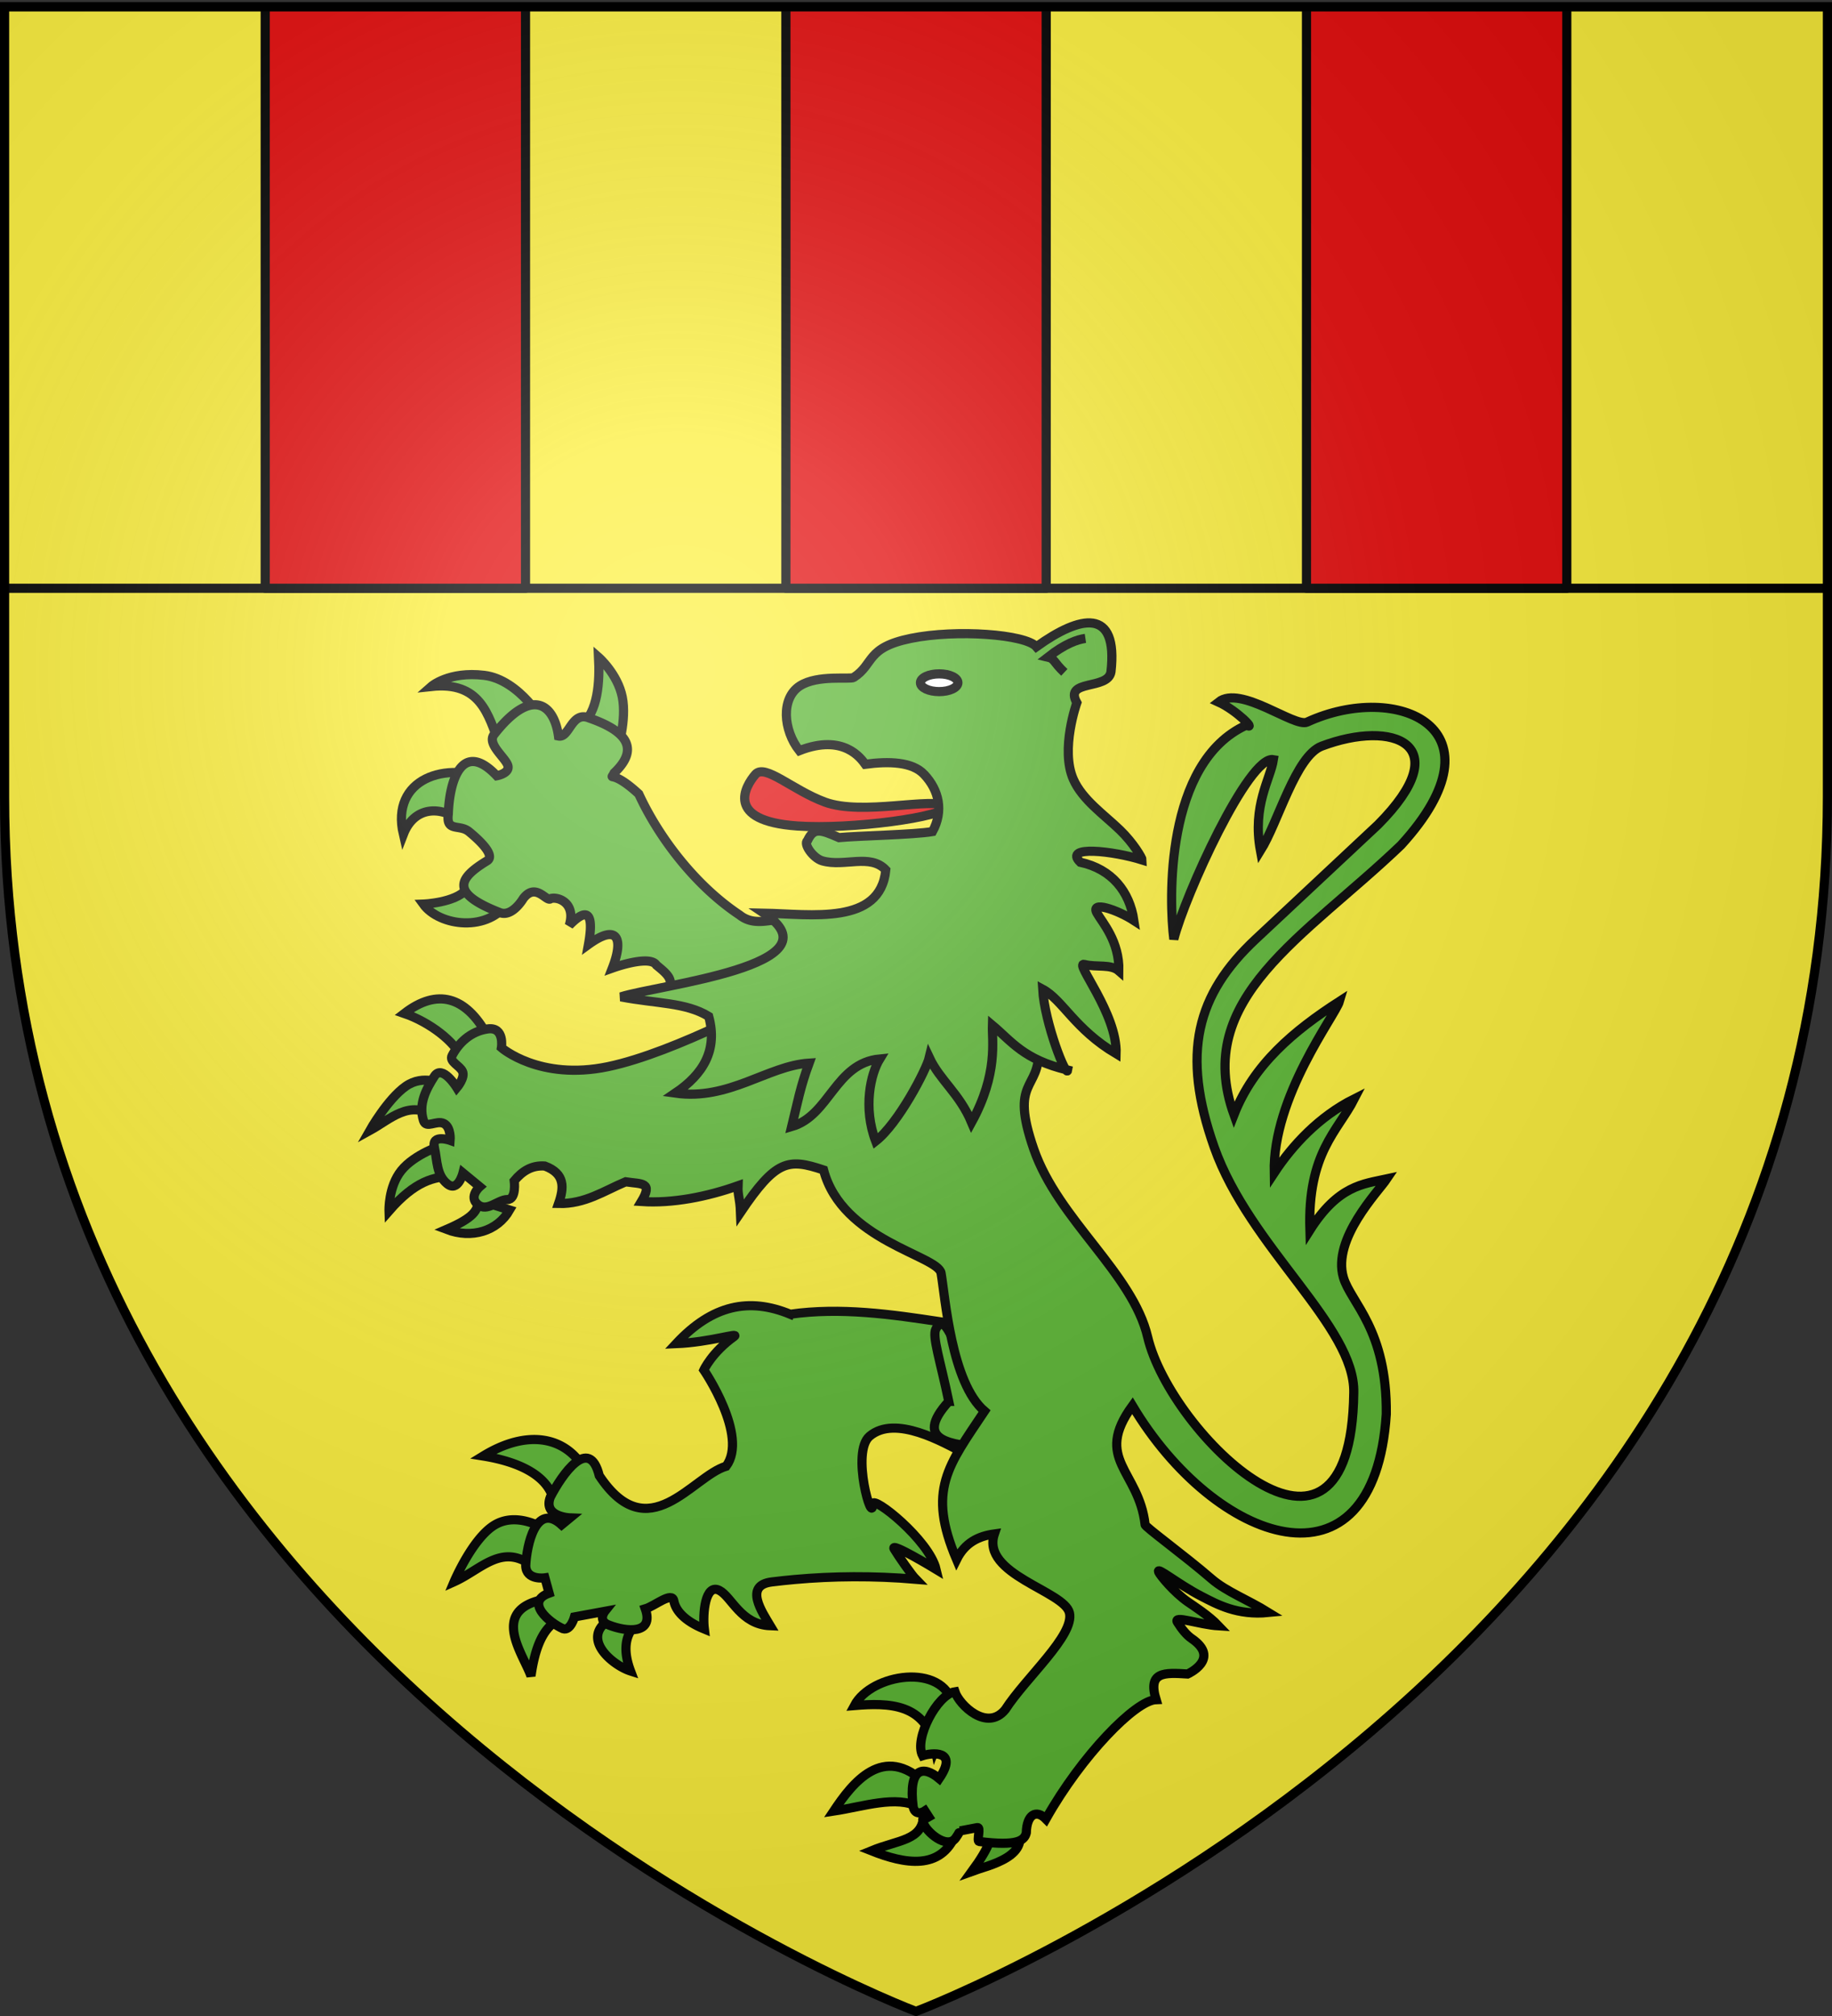 <svg xmlns="http://www.w3.org/2000/svg" xmlns:xlink="http://www.w3.org/1999/xlink" width="600" height="660" version="1.0"><rect width="100%" height="100%" fill="#333333" stroke="none"/><desc>Flag of Canton of Valais (Wallis)</desc><defs><radialGradient xlink:href="#a" id="b" cx="221.445" cy="226.331" r="300" fx="221.445" fy="226.331" gradientTransform="matrix(1.353 0 0 1.349 -77.63 -85.747)" gradientUnits="userSpaceOnUse"/><linearGradient id="a"><stop offset="0" style="stop-color:white;stop-opacity:.314"/><stop offset=".19" style="stop-color:white;stop-opacity:.251"/><stop offset=".6" style="stop-color:#6b6b6b;stop-opacity:.125"/><stop offset="1" style="stop-color:black;stop-opacity:.125"/></linearGradient></defs><g style="display:inline"><path d="M300 657.503s298.5-112.32 298.5-397.772V1.179H1.5v258.552C1.5 545.183 300 657.503 300 657.503" style="fill:#fcef3c;fill-opacity:1;fill-rule:evenodd;stroke:none;stroke-width:1px;stroke-linecap:butt;stroke-linejoin:miter;stroke-opacity:1;display:inline"/><path d="M1.312 2.215h597.375V192.59H1.312z" style="opacity:1;fill:#fcef3c;fill-opacity:1;fill-rule:evenodd;stroke:#000;stroke-width:3;stroke-linecap:round;stroke-linejoin:round;stroke-miterlimit:4;stroke-dasharray:none;stroke-dashoffset:0;stroke-opacity:1;display:inline"/><path d="M783.405 286.358c-6.63 10.64-22.967 8.41-28.187 1.142 0 0 10.478-.389 14.176-4.814 5.018-6.006 5.967-6.541 6.704-5.232zM767.878 260.557c-7.12-5.562-15.707-4.926-19.18 4.11-4.224-18.094 13.815-24.387 29.227-17.581zM780.208 235.441c-3.734-10.216-6.312-20.913-22.376-19.18 0 0 5.715-5.06 17.353-3.653 11.581 1.4 20.02 15.748 19.408 15.983zM806.694 229.276c5.871-4.648 6.34-14.68 5.937-22.604 0 0 6.222 5.422 7.763 13.014s-1.598 17.353-1.598 17.353z" style="fill:#5ab532;fill-opacity:1;fill-rule:evenodd;stroke:#000;stroke-width:3;stroke-linecap:butt;stroke-linejoin:miter;stroke-miterlimit:4;stroke-dasharray:none;stroke-opacity:1;display:inline" transform="translate(-616.597 8.485)"/><path d="m842.998 319.466-7.991-3.939c2.898-3.086-.41-5.553-3.425-8.048-1.79-2.966-10.823-.308-14.433.974 3.701-9.502 1.895-14.774-7.827-7.732 1.633-9.023.386-13.133-6.29-6.26 2.229-7.098-3.37-9.466-6.042-8.788-1.264 1.476-4.819-5.5-9.019 0 0 0-3.653 6.28-7.763 4.567-16.184-6.319-13.623-11.096-4.11-16.896 2.96-1.805-2.854-7.079-5.936-9.59-3.083-2.512-7.535.228-6.736-5.708.32-10.75 4.425-24.603 15.869-12.559 0 0 4.424-.799 3.61-3.396-.813-2.597-6.864-6.992-4.524-10.075 12.358-15.825 19.666-10.035 21.12.457 3.597.742 4.253-8.163 9.933-5.937 9.581 3.294 18.124 8.752 8.3 18.025-1.429 2.97-1.175-1.618 8.067 6.885 6.406 13.93 18.343 29.885 33.055 39.645 6.12 4.9 13.468-.784 17.522 2.494a3225 3225 0 0 1 6.578 5.331zM798.253 487.078c.884-12.044-11.829-17.034-23.411-18.89 14.362-8.806 27.309-6.648 33.582 5.005zM792.117 505.16c-10.618-9.283-17.619.086-26.8 4.198 0 0 5.973-14.167 13.238-18.567 7.266-4.4 15.823.969 15.823.969zM800.19 521.467c-4.29 1.998-7.964 6.464-9.687 18.729-2.607-7.279-13.374-21.233 3.753-24.986zM824.73 523.404c-3.652 3.724-3.987 8.87-1.614 15.177-5.894-1.877-16.913-10.932-6.458-17.114z" style="fill:#5ab532;fill-opacity:1;fill-rule:evenodd;stroke:#000;stroke-width:3;stroke-linecap:butt;stroke-linejoin:miter;stroke-miterlimit:4;stroke-dasharray:none;stroke-opacity:1;display:inline" transform="translate(-616.597 8.485)"/><path d="M875.414 421.768c-13.425-5.529-25.496-3.113-37.383 9.64 11.037-.454 21.067-3.823 18.966-2.322-7.253 5.18-9.885 10.94-9.885 10.94s14.718 21.574 7.298 31.506c-11.142 3.33-25.482 27.316-41.551 3.077-3.282-13.249-12.17-.391-15.995 6.967-2.578 6.53 6.408 6.866 6.408 6.866l-2.746 2.263c-8.435-7.628-11.466 6.843-11.748 13.376.114 4.91 6.28 3.992 6.28 3.992l1.374 5.01c-8.072 2.889.12 9.696 4.552 11.646 2.483.8 3.763-3.865 3.763-3.865l9.943-1.83s-2.521 3.18 1.475 4.55c5.546 2.165 14.739 3.076 11.773-5.365 3.086-.91 8.77-5.797 9.348-2.596.568 3.141 3.464 6.547 9.99 9.22-.609-4.985.271-15.068 4.927-12.653 4.023 2.086 7 11.168 16.66 11.558-2.648-4.447-8.685-13.189.459-14.329q3.748-.466 7.578-.81c12.46-1.12 25.595-1.255 39.632-.078-1.364-1.394-5.545-7.367-7.086-9.928-1.552-2.579 13.74 6.702 13.74 6.702-2.274-9.65-20.78-24.357-20.78-21.43 0 7.396-7.158-16.976-.999-22.182 8.422-7.117 24.107 2.006 31.095 5.643 3.37-3.731 8.689-9.707 6.535-13.833-4.172-7.994-10.836-17.964-14.215-29.218-16.279-2.494-32.97-4.846-49.408-2.517zM767.738 337.895c-1.992-5.233-10.405-11.75-18.731-14.592 10.852-8.37 20.115-5.48 27.005 6.86zM759.02 357.108c-8.315-5.756-14.572.832-21.312 4.52 0 0 5.82-10.313 11.794-14.491 5.8-4.056 12.1-.685 12.1-.685zM764.67 376.644c-5.86.056-12.099 1.474-20.666 11.301 0 0-.282-7.87 4.037-13.239 4.318-5.368 13.239-8.234 13.239-8.234zM773.265 384.413c-.12 3.4-1.576 5.775-10.403 9.592 8.2 3.134 16.649.604 20.64-6.361zM940.008 589.235c2.849 1.827.616 7.096-5.068 14.896 5.006-1.844 20.72-4.92 14.11-15.542zM919.099 585.805c-.36 8.377-8.26 7.979-17.114 11.624 10.831 4.306 22.77 6.583 27.69-5.569zM917.405 583.142c-7.098-3.997-18.202-.145-27.77 1.292 6.132-9.207 16.272-22.36 30.03-9.042zM922.894 564.09c-2.961-15.061-15.28-15.13-26.478-14.207 5.548-10.48 29.032-14.145 32.29-.323z" style="fill:#5ab532;fill-opacity:1;fill-rule:evenodd;stroke:#000;stroke-width:3;stroke-linecap:butt;stroke-linejoin:miter;stroke-miterlimit:4;stroke-dasharray:none;stroke-opacity:1;display:inline" transform="translate(-616.597 8.485)"/><path d="M927.33 450.308c-12.21 13.434 2.079 13.984 10.769 15.142 3.313-3.736 2.888-8.21.938-11.947-9.94-21.26-12.595-33.128-15.924-26.923-1.295 2.414 1.426 10.313 4.218 23.728z" style="fill:#5ab532;fill-opacity:1;fill-rule:evenodd;stroke:#000;stroke-width:3;stroke-linecap:butt;stroke-linejoin:miter;stroke-miterlimit:4;stroke-dasharray:none;stroke-opacity:1" transform="translate(-616.597 8.485)"/><path d="M871.875 317.39s-33.744 18.652-56.186 23.334-34.873-6.22-34.873-6.22 1.13-6.942-4.521-6.135-9.526 4.682-11.625 8.719c-1.05 2.018 2.503 3.229 3.411 5.227s-1.857 5.288-1.857 5.288-4.783-7.77-7.366-3.734-5.328 9.041-3.552 14.53c.888 2.745 4.198-.242 6.64.929 2.442 1.17 2.078 5.53 2.078 5.53s-6.135-2.18-5.166 2.26.646 9.041 4.198 11.947c3.552 2.907 5.166-3.552 5.166-3.552l5.49 4.521s-3.714 3.23-.646 5.812c3.067 2.584 6.62-1.62 9.687-1.62 3.068 0 2.26-6.135 2.26-6.135 2.588-3.113 5.707-5.162 10.01-4.843 6.753 2.516 6.279 7.2 4.521 12.27 8.616.226 14.927-4.16 21.958-7.104 5.309.808 9.046-.002 5.166 6.459 10.231.686 21.515-1.564 31.645-5.167-.134 3.301.63 3.992.807 8.718 11.625-17.221 15.574-17.754 27.199-13.88 6.1 23.191 37.502 27.976 38.494 33.784 1.36 7.96 3.39 35.925 14.227 45.167-11.967 17.95-18.825 25.802-9.153 48.598 2.746-5.563 7.21-7.685 12.382-8.396-4.47 13.265 22.917 18.666 24.582 25.833 1.71 7.356-14.21 21.132-20.999 31.644-5.97 7.392-15.082-1.498-16.5-5.812-5.813.861-13.481 15.435-10.593 20.934 2.875-.93 11.9-2.06 5.427 7.482-5.155-4.324-10.17-3.756-8.506 9.341.807 3.306 3.832 1.256 3.832 1.256l1.292 1.998c-1.202.771-2.366-.335-1.862 1.698.765 3.084 7.842 9.064 10.629 5.195 1.073-1.49 1.401-2.352 1.445-2.345l5.651-1.081c1.324-.253-.278 4.316.585 4.536 12.777 1.647 14.86-.414 15.468-2.824.137-5.93 3.207-7.81 6.43-4.532 11.71-20.801 29.302-38.823 36.075-39.075-2.803-9.217 2.695-8.862 10.333-8.395 0 0 11.058-4.956 1.292-11.625-1.576-1.076-3.142-2.962-4.619-5.317-1.525-2.433 7.023.775 13.452 1.173-3.148-3.326-8.185-6.538-9.936-7.751-4.86-3.366-9.244-8.894-9.666-9.846-.916-2.069 6.28 3.938 13.97 7.908 5.15 2.659 11.77 6.34 21.983 5.325-6.849-4.24-13.825-6.848-18.615-10.986-9.05-7.817-22.188-17.316-21.788-17.804-2.052-17.8-16.958-21.301-4.156-38.908 27.062 45.335 79.176 63.839 83.149 2.745.278-27.78-11.591-36.404-14.047-44.722-3.732-12.644 11.4-28.104 14.208-32.291-7.774 1.689-15.903 2.156-25.186 16.791-.82-25.292 9.134-32.412 14.551-42.999-11.564 5.787-20.3 15.222-26.237 24.25-.558-25.046 20.036-51.549 21.373-56.165-14.95 9.631-28.14 20.67-34.551 37.134-13.69-38.182 23.223-58.13 54.711-88.275 35.062-38.345-1.366-53.836-30.758-40.271-4.125 1.904-21.83-12.274-29.014-6.56 5.752 2.59 12.548 9.394 9.135 7.55-26.838 12.173-25.334 57.823-23.771 70.081 3.566-14.202 24.566-60.324 32.61-58.787-.962 6.33-6.99 15.033-4.242 29.829 5.82-9.314 11.542-31.009 20.058-34.235 23.396-8.864 44.722-.677 18.415 25.734l-40.04 37.457c-19.311 18.065-24.486 37.263-13.562 68.133 11.638 32.89 46.235 58.57 45.69 80.404-.947 70.876-60.05 13.348-67.487-18.245-4.956-21.056-29.263-38.385-37.295-61.513s1.937-19.052 1.614-32.614-2.906-21.634-2.906-21.634z" style="fill:#5ab532;fill-opacity:1;fill-rule:evenodd;stroke:#000;stroke-width:3;stroke-linecap:butt;stroke-linejoin:miter;stroke-miterlimit:4;stroke-dasharray:none;stroke-opacity:1;display:inline" transform="translate(-616.597 8.485)"/><path d="M927.024 255.534c-1.233 3.462-31.679 7.631-49.32 6.393-23.936-1.68-16.968-13.127-13.7-16.896 3.116-3.592 12.146 5.162 22.774 9.073 12.33 4.538 35.21-1.794 40.246 1.43z" style="fill:#e20909;fill-opacity:1;fill-rule:evenodd;stroke:#000;stroke-width:3;stroke-linecap:butt;stroke-linejoin:miter;stroke-miterlimit:4;stroke-dasharray:none;stroke-opacity:1;display:inline" transform="translate(-616.597 8.485)"/><path d="M919.26 245.03c-3.89-4.135-11.534-4.345-19.293-3.31-1.3-1.774-6.99-10.169-21.578-4.452-5.257-6.668-6.14-17.193.229-21.235 5.827-3.698 16.418-1.987 17.581-2.74 6.816-4.408 3.864-9.755 18.723-12.786 14.956-3.051 37.645-1.309 41.1 2.74 14.403-10.324 26.837-12.99 24.43 8.22-.99 6.097-15.539 2.294-11.178 10.11 0 0-5.463 15.235-1.151 25.052 2.947 6.712 10.07 11.59 15.284 16.625 4.423 4.271 7.257 9.191 7.257 9.793-9.258-2.905-26.033-4.915-20.258.753 10.324 2.245 16.145 9.565 17.557 19.073-5.322-3.454-14.471-6.641-12.077-2.405 1.716 3.036 7.367 9.211 7.156 18.898-2.659-2.325-7.366-1.081-11.298-2.11-3.566-.932 10.846 16.056 10.393 29.228-13.605-8.085-17.454-17.58-24.06-21.128.63 11.011 7.82 29.325 8.22 26.486-14.484-3.441-18.359-9.389-24.677-14.676-.168 5.046 1.958 15.789-6.824 31.8-3.987-9.478-10.33-13.73-13.85-21.233-.936 3.915-10.039 21.515-17.56 27.375-4.165-10.947-1.654-22.029 1.344-26.922-14.64 1.406-16.39 18.537-28.852 22.151 1.881-7.716 2.84-13.01 5.708-20.778-13.573.857-26.157 12.317-43.84 9.818 9.154-6.172 13.962-14.082 10.96-25.116-7.52-4.613-17.16-4.151-28.769-6.393 12.09-3.91 72.453-10.343 46.876-27.4 15.293.301 38.12 4.103 39.89-14.156-5.136-5.446-13.586-.908-20.779-2.968-3.032-.87-6.306-5.562-4.866-6.636 2.04-4.312 4.112-3.678 10.315-.97 5.894-.586 24.604-.94 30.627-1.984 3.686-6.75 2.138-13.539-2.74-18.723z" style="fill:#5ab532;fill-opacity:1;fill-rule:evenodd;stroke:#000;stroke-width:3;stroke-linecap:butt;stroke-linejoin:miter;stroke-miterlimit:4;stroke-dasharray:none;stroke-opacity:1;display:inline" transform="translate(-616.597 8.485)"/><path d="M930.321 215.03c.002 1.605-2.745 2.907-6.135 2.907s-6.138-1.302-6.135-2.908c-.003-1.606 2.745-2.908 6.135-2.908s6.137 1.302 6.135 2.908z" style="fill:#fff;fill-opacity:1;fill-rule:evenodd;stroke:#000;stroke-width:3;stroke-linecap:butt;stroke-linejoin:miter;stroke-miterlimit:4;stroke-dasharray:none;stroke-opacity:1;display:inline" transform="translate(-616.597 8.485)"/><path d="M965.176 211.637c-3.525-3.296-3.163-4.487-5.373-4.989 5.688-4.47 9.654-5.75 12.281-6.14" style="fill:none;fill-opacity:.75;fill-rule:evenodd;stroke:#000;stroke-width:3;stroke-linecap:butt;stroke-linejoin:miter;stroke-miterlimit:4;stroke-dasharray:none;stroke-opacity:1" transform="translate(-616.597 8.485)"/><path d="M86.86 2.219v190.375h85.25V2.219zm170.53 0v190.375h85.25V2.219zm170.5 0v190.375h85.25V2.219z" style="opacity:1;fill:#e20909;fill-opacity:1;fill-rule:evenodd;stroke:#000;stroke-width:3;stroke-linecap:round;stroke-linejoin:round;stroke-miterlimit:4;stroke-dasharray:none;stroke-dashoffset:0;stroke-opacity:1;display:inline"/></g><g style="display:inline"><path d="M300 658.5s298.5-112.32 298.5-397.772V2.176H1.5v258.552C1.5 546.18 300 658.5 300 658.5" style="opacity:1;fill:url(#b);fill-opacity:1;fill-rule:evenodd;stroke:none;stroke-width:1px;stroke-linecap:butt;stroke-linejoin:miter;stroke-opacity:1"/></g><path d="M300 658.5S1.5 546.18 1.5 260.728V2.176h597v258.552C598.5 546.18 300 658.5 300 658.5z" style="opacity:1;fill:none;fill-opacity:1;fill-rule:evenodd;stroke:#000;stroke-width:3;stroke-linecap:butt;stroke-linejoin:miter;stroke-miterlimit:4;stroke-dasharray:none;stroke-opacity:1"/></svg>